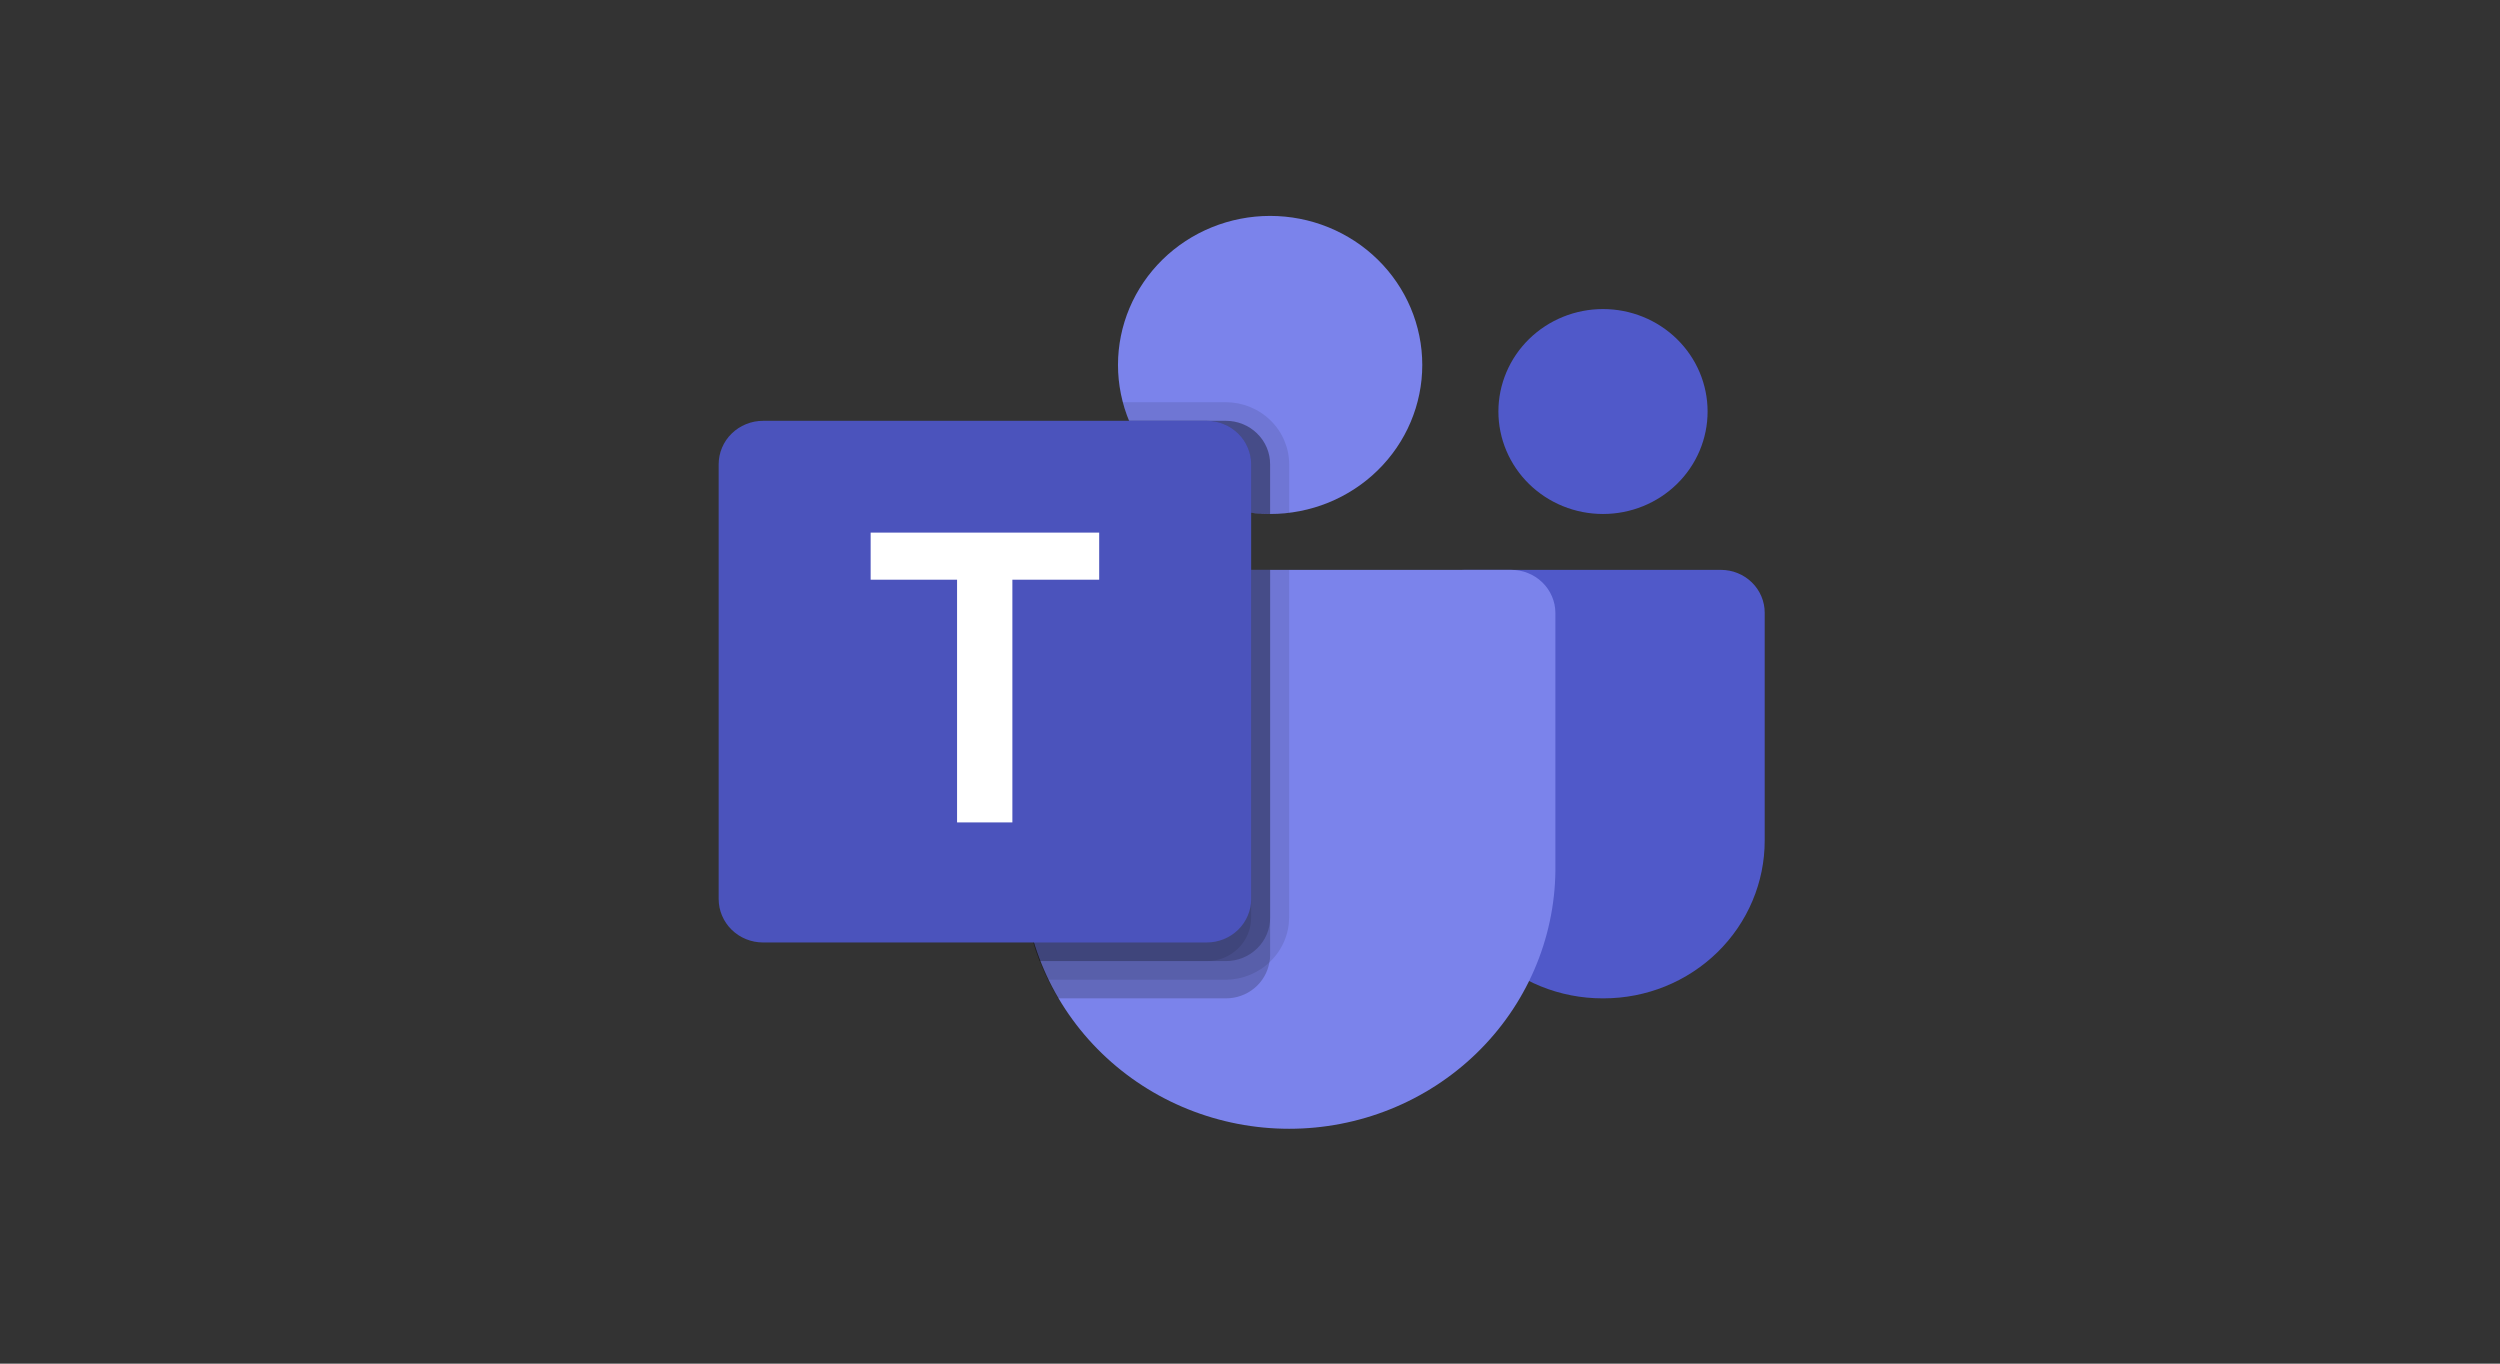 <?xml version="1.0" encoding="UTF-8"?> <svg xmlns="http://www.w3.org/2000/svg" width="220" height="120" viewBox="0 0 220 120" fill="none"><rect x="0" y="0" width="220" height="120" fill="#333333" stroke="none"/><path d="M126.844 73.971V52.123C126.844 51.578 127.041 51.113 127.434 50.727C127.828 50.341 128.303 50.149 128.859 50.149H151.442C151.953 50.149 152.444 50.244 152.916 50.436C153.388 50.627 153.805 50.9 154.166 51.254C154.527 51.608 154.805 52.016 155.001 52.478C155.196 52.94 155.294 53.422 155.294 53.922V73.971C155.294 74.883 155.203 75.786 155.022 76.68C154.84 77.574 154.571 78.442 154.215 79.284C153.859 80.127 153.422 80.927 152.905 81.685C152.388 82.443 151.801 83.144 151.143 83.789C150.485 84.433 149.769 85.009 148.995 85.515C148.221 86.022 147.405 86.449 146.545 86.798C145.685 87.147 144.799 87.41 143.886 87.588C142.974 87.766 142.052 87.855 141.121 87.855H141.016C140.086 87.855 139.164 87.766 138.252 87.588C137.339 87.41 136.453 87.147 135.593 86.798C134.733 86.449 133.916 86.022 133.143 85.515C132.369 85.009 131.653 84.433 130.995 83.789C130.337 83.144 129.749 82.443 129.232 81.685C128.715 80.927 128.279 80.127 127.923 79.284C127.566 78.442 127.298 77.574 127.116 76.68C126.934 75.786 126.844 74.883 126.844 73.971Z" fill="#5059C9"></path><path d="M150.268 36.214C150.268 36.806 150.209 37.392 150.091 37.973C149.974 38.553 149.799 39.117 149.568 39.664C149.336 40.211 149.053 40.731 148.717 41.223C148.381 41.715 148 42.171 147.572 42.59C147.145 43.008 146.68 43.382 146.178 43.711C145.675 44.04 145.145 44.318 144.586 44.544C144.028 44.771 143.452 44.942 142.86 45.057C142.267 45.173 141.668 45.23 141.064 45.23C140.459 45.23 139.861 45.173 139.268 45.057C138.675 44.942 138.1 44.771 137.541 44.544C136.983 44.318 136.453 44.04 135.95 43.711C135.448 43.382 134.983 43.008 134.555 42.59C134.128 42.171 133.746 41.715 133.411 41.223C133.075 40.731 132.791 40.211 132.56 39.664C132.329 39.117 132.154 38.553 132.036 37.973C131.918 37.392 131.859 36.806 131.859 36.214C131.859 35.622 131.918 35.035 132.036 34.455C132.154 33.874 132.329 33.31 132.56 32.763C132.791 32.216 133.075 31.697 133.411 31.204C133.746 30.712 134.128 30.257 134.555 29.838C134.983 29.419 135.448 29.046 135.95 28.717C136.453 28.388 136.983 28.11 137.541 27.883C138.1 27.657 138.675 27.486 139.268 27.37C139.861 27.255 140.459 27.197 141.064 27.197C141.668 27.197 142.267 27.255 142.86 27.37C143.452 27.486 144.028 27.657 144.586 27.883C145.145 28.11 145.675 28.388 146.178 28.717C146.68 29.046 147.145 29.419 147.572 29.838C148 30.257 148.381 30.712 148.717 31.204C149.053 31.697 149.336 32.216 149.568 32.763C149.799 33.31 149.974 33.874 150.091 34.455C150.209 35.035 150.268 35.622 150.268 36.214Z" fill="#5059C9"></path><path d="M139.985 88.874C139.795 88.866 139.599 88.854 139.398 88.839C139.593 88.855 139.789 88.866 139.985 88.874Z" fill="#5059C9"></path><path d="M140.246 88.883L140.117 88.879L140.246 88.883Z" fill="#5059C9"></path><path d="M125.16 32.115C125.16 32.976 125.074 33.829 124.902 34.674C124.731 35.519 124.477 36.339 124.14 37.134C123.804 37.93 123.392 38.686 122.903 39.402C122.415 40.118 121.86 40.78 121.238 41.389C120.617 41.998 119.94 42.542 119.209 43.02C118.478 43.499 117.707 43.903 116.895 44.232C116.083 44.562 115.245 44.81 114.383 44.978C113.521 45.147 112.65 45.23 111.771 45.23C110.892 45.23 110.021 45.147 109.159 44.978C108.297 44.81 107.46 44.562 106.648 44.232C105.836 43.903 105.064 43.499 104.333 43.02C103.602 42.542 102.926 41.998 102.304 41.389C101.683 40.78 101.128 40.118 100.639 39.402C100.151 38.686 99.738 37.93 99.402 37.134C99.066 36.339 98.812 35.519 98.64 34.674C98.469 33.829 98.383 32.976 98.383 32.115C98.383 31.254 98.469 30.401 98.64 29.557C98.812 28.712 99.066 27.892 99.402 27.096C99.738 26.301 100.151 25.545 100.639 24.829C101.128 24.113 101.683 23.45 102.304 22.841C102.926 22.232 103.602 21.689 104.333 21.21C105.064 20.732 105.836 20.328 106.648 19.998C107.46 19.669 108.297 19.42 109.159 19.252C110.021 19.084 110.892 19 111.771 19C112.65 19 113.521 19.084 114.383 19.252C115.245 19.42 116.083 19.669 116.895 19.998C117.707 20.328 118.478 20.732 119.209 21.21C119.94 21.689 120.617 22.232 121.238 22.841C121.86 23.45 122.415 24.113 122.903 24.829C123.392 25.545 123.804 26.301 124.14 27.096C124.477 27.892 124.731 28.712 124.902 29.557C125.074 30.401 125.16 31.254 125.16 32.115Z" fill="#7B83EB"></path><path d="M132.97 50.149H93.921C93.406 50.146 92.91 50.24 92.433 50.43C91.956 50.621 91.534 50.893 91.168 51.248C90.802 51.603 90.519 52.013 90.32 52.478C90.12 52.943 90.019 53.428 90.016 53.932V76.632C90.032 78.128 90.197 79.609 90.51 81.073C90.822 82.538 91.276 83.96 91.873 85.337C92.469 86.715 93.196 88.023 94.053 89.262C94.911 90.5 95.882 91.646 96.969 92.698C98.055 93.75 99.235 94.69 100.508 95.516C101.782 96.342 103.125 97.04 104.538 97.609C105.951 98.177 107.407 98.607 108.906 98.897C110.405 99.187 111.918 99.332 113.445 99.332C114.973 99.332 116.486 99.187 117.985 98.897C119.484 98.607 120.939 98.177 122.352 97.609C123.765 97.04 125.109 96.342 126.382 95.516C127.656 94.69 128.836 93.75 129.922 92.698C131.008 91.646 131.98 90.5 132.837 89.262C133.695 88.023 134.422 86.715 135.018 85.337C135.614 83.96 136.069 82.538 136.381 81.073C136.694 79.609 136.858 78.128 136.875 76.632V53.932C136.872 53.428 136.771 52.943 136.571 52.478C136.371 52.013 136.089 51.603 135.722 51.248C135.356 50.893 134.935 50.621 134.458 50.43C133.981 50.24 133.485 50.146 132.97 50.149Z" fill="#7B83EB"></path><path d="M111.772 50.149V84.035C111.775 84.256 111.753 84.475 111.705 84.691C111.629 85.134 111.477 85.551 111.249 85.942C111.022 86.332 110.733 86.673 110.382 86.962C110.031 87.252 109.639 87.474 109.208 87.627C108.777 87.781 108.331 87.857 107.872 87.855H93.095C92.77 87.324 92.474 86.777 92.208 86.216C91.94 85.675 91.706 85.133 91.488 84.576C90.502 82.014 90.011 79.364 90.016 76.625V53.936C90.017 53.431 90.117 52.946 90.316 52.48C90.514 52.015 90.797 51.604 91.162 51.249C91.528 50.894 91.95 50.621 92.427 50.43C92.904 50.239 93.4 50.146 93.915 50.149H111.772Z" fill="black" fill-opacity="0.2"></path><path d="M111.769 40.853V45.23C111.209 45.231 110.651 45.198 110.096 45.132C108.914 44.985 107.772 44.689 106.671 44.244C105.57 43.799 104.547 43.221 103.603 42.509C102.659 41.797 101.826 40.977 101.105 40.048C100.384 39.12 99.8 38.115 99.352 37.033H107.87C108.387 37.033 108.885 37.129 109.363 37.322C109.841 37.516 110.263 37.792 110.629 38.15C110.995 38.509 111.277 38.922 111.474 39.391C111.672 39.859 111.77 40.347 111.769 40.853Z" fill="black" fill-opacity="0.2"></path><path d="M113.445 50.149V80.756C113.438 81.478 113.292 82.172 113.007 82.838C112.722 83.503 112.319 84.091 111.798 84.602C111.277 85.112 110.676 85.507 109.997 85.787C109.317 86.066 108.609 86.209 107.872 86.216H92.208C91.94 85.675 91.706 85.133 91.488 84.576C90.502 82.014 90.011 79.364 90.016 76.625V53.936C90.017 53.431 90.117 52.946 90.316 52.48C90.514 52.015 90.797 51.604 91.162 51.249C91.528 50.894 91.95 50.621 92.427 50.43C92.904 50.239 93.4 50.146 93.915 50.149H113.445Z" fill="black" fill-opacity="0.098"></path><path d="M113.448 40.853V45.132C112.332 45.264 111.217 45.264 110.101 45.132C108.919 44.985 107.778 44.689 106.677 44.244C105.575 43.799 104.553 43.221 103.609 42.509C102.665 41.797 101.832 40.977 101.111 40.048C100.39 39.12 99.805 38.115 99.357 37.033C99.138 36.498 98.954 35.952 98.805 35.394H107.875C108.613 35.397 109.323 35.537 110.005 35.815C110.686 36.093 111.288 36.487 111.81 36.999C112.332 37.51 112.735 38.099 113.019 38.767C113.302 39.435 113.446 40.13 113.448 40.853Z" fill="black" fill-opacity="0.098"></path><path d="M111.772 50.149V80.756C111.773 81.263 111.674 81.751 111.477 82.219C111.279 82.688 110.997 83.101 110.632 83.459C110.266 83.818 109.844 84.094 109.366 84.287C108.887 84.481 108.39 84.577 107.872 84.576H91.488C90.502 82.014 90.011 79.364 90.016 76.625V53.936C90.017 53.431 90.117 52.946 90.316 52.48C90.514 52.015 90.797 51.604 91.162 51.249C91.528 50.894 91.95 50.621 92.427 50.43C92.904 50.239 93.4 50.146 93.915 50.149H111.772Z" fill="black" fill-opacity="0.2"></path><path d="M111.769 40.853V45.23C111.209 45.231 110.651 45.198 110.096 45.132C108.914 44.985 107.772 44.689 106.671 44.244C105.57 43.799 104.547 43.221 103.603 42.509C102.659 41.797 101.826 40.977 101.105 40.048C100.384 39.12 99.8 38.115 99.352 37.033H107.87C108.387 37.033 108.885 37.129 109.363 37.322C109.841 37.516 110.263 37.792 110.629 38.15C110.995 38.509 111.277 38.922 111.474 39.391C111.672 39.859 111.77 40.347 111.769 40.853Z" fill="black" fill-opacity="0.2"></path><path d="M110.096 40.853V45.132C108.914 44.985 107.772 44.689 106.671 44.244C105.57 43.799 104.547 43.221 103.603 42.509C102.659 41.797 101.826 40.977 101.105 40.048C100.384 39.12 99.8 38.115 99.352 37.033H106.196C106.713 37.033 107.211 37.129 107.689 37.322C108.168 37.516 108.59 37.792 108.955 38.15C109.321 38.509 109.603 38.922 109.801 39.391C109.998 39.859 110.096 40.347 110.096 40.853Z" fill="black" fill-opacity="0.098"></path><path d="M93.915 50.149H110.098V80.756C110.099 81.263 110.001 81.751 109.803 82.219C109.606 82.688 109.324 83.101 108.958 83.459C108.592 83.818 108.17 84.094 107.692 84.287C107.214 84.481 106.716 84.577 106.199 84.576H91.488C90.502 82.014 90.011 79.364 90.016 76.625V53.936C90.017 53.431 90.117 52.946 90.316 52.48C90.514 52.015 90.797 51.604 91.162 51.249C91.528 50.894 91.95 50.621 92.427 50.43C92.904 50.239 93.4 50.146 93.915 50.149Z" fill="black" fill-opacity="0.098"></path><path d="M67.147 37.033H106.197C106.714 37.033 107.212 37.13 107.691 37.325C108.169 37.519 108.592 37.795 108.958 38.154C109.324 38.513 109.606 38.926 109.804 39.395C110.002 39.864 110.102 40.352 110.102 40.859V79.112C110.102 79.619 110.002 80.107 109.804 80.575C109.606 81.044 109.324 81.458 108.958 81.817C108.592 82.175 108.169 82.451 107.691 82.646C107.212 82.84 106.714 82.937 106.197 82.937H67.147C66.629 82.937 66.131 82.84 65.653 82.646C65.174 82.451 64.752 82.175 64.386 81.817C64.02 81.458 63.738 81.044 63.539 80.575C63.341 80.107 63.242 79.619 63.242 79.112V40.859C63.242 40.352 63.341 39.864 63.539 39.395C63.738 38.926 64.02 38.513 64.386 38.154C64.752 37.795 65.174 37.519 65.653 37.325C66.131 37.13 66.629 37.033 67.147 37.033Z" fill="#4B53BC"></path><path d="M96.728 51.014H89.089V72.372H84.222V51.014H76.617V46.87H96.728V51.014Z" fill="white"></path></svg> 